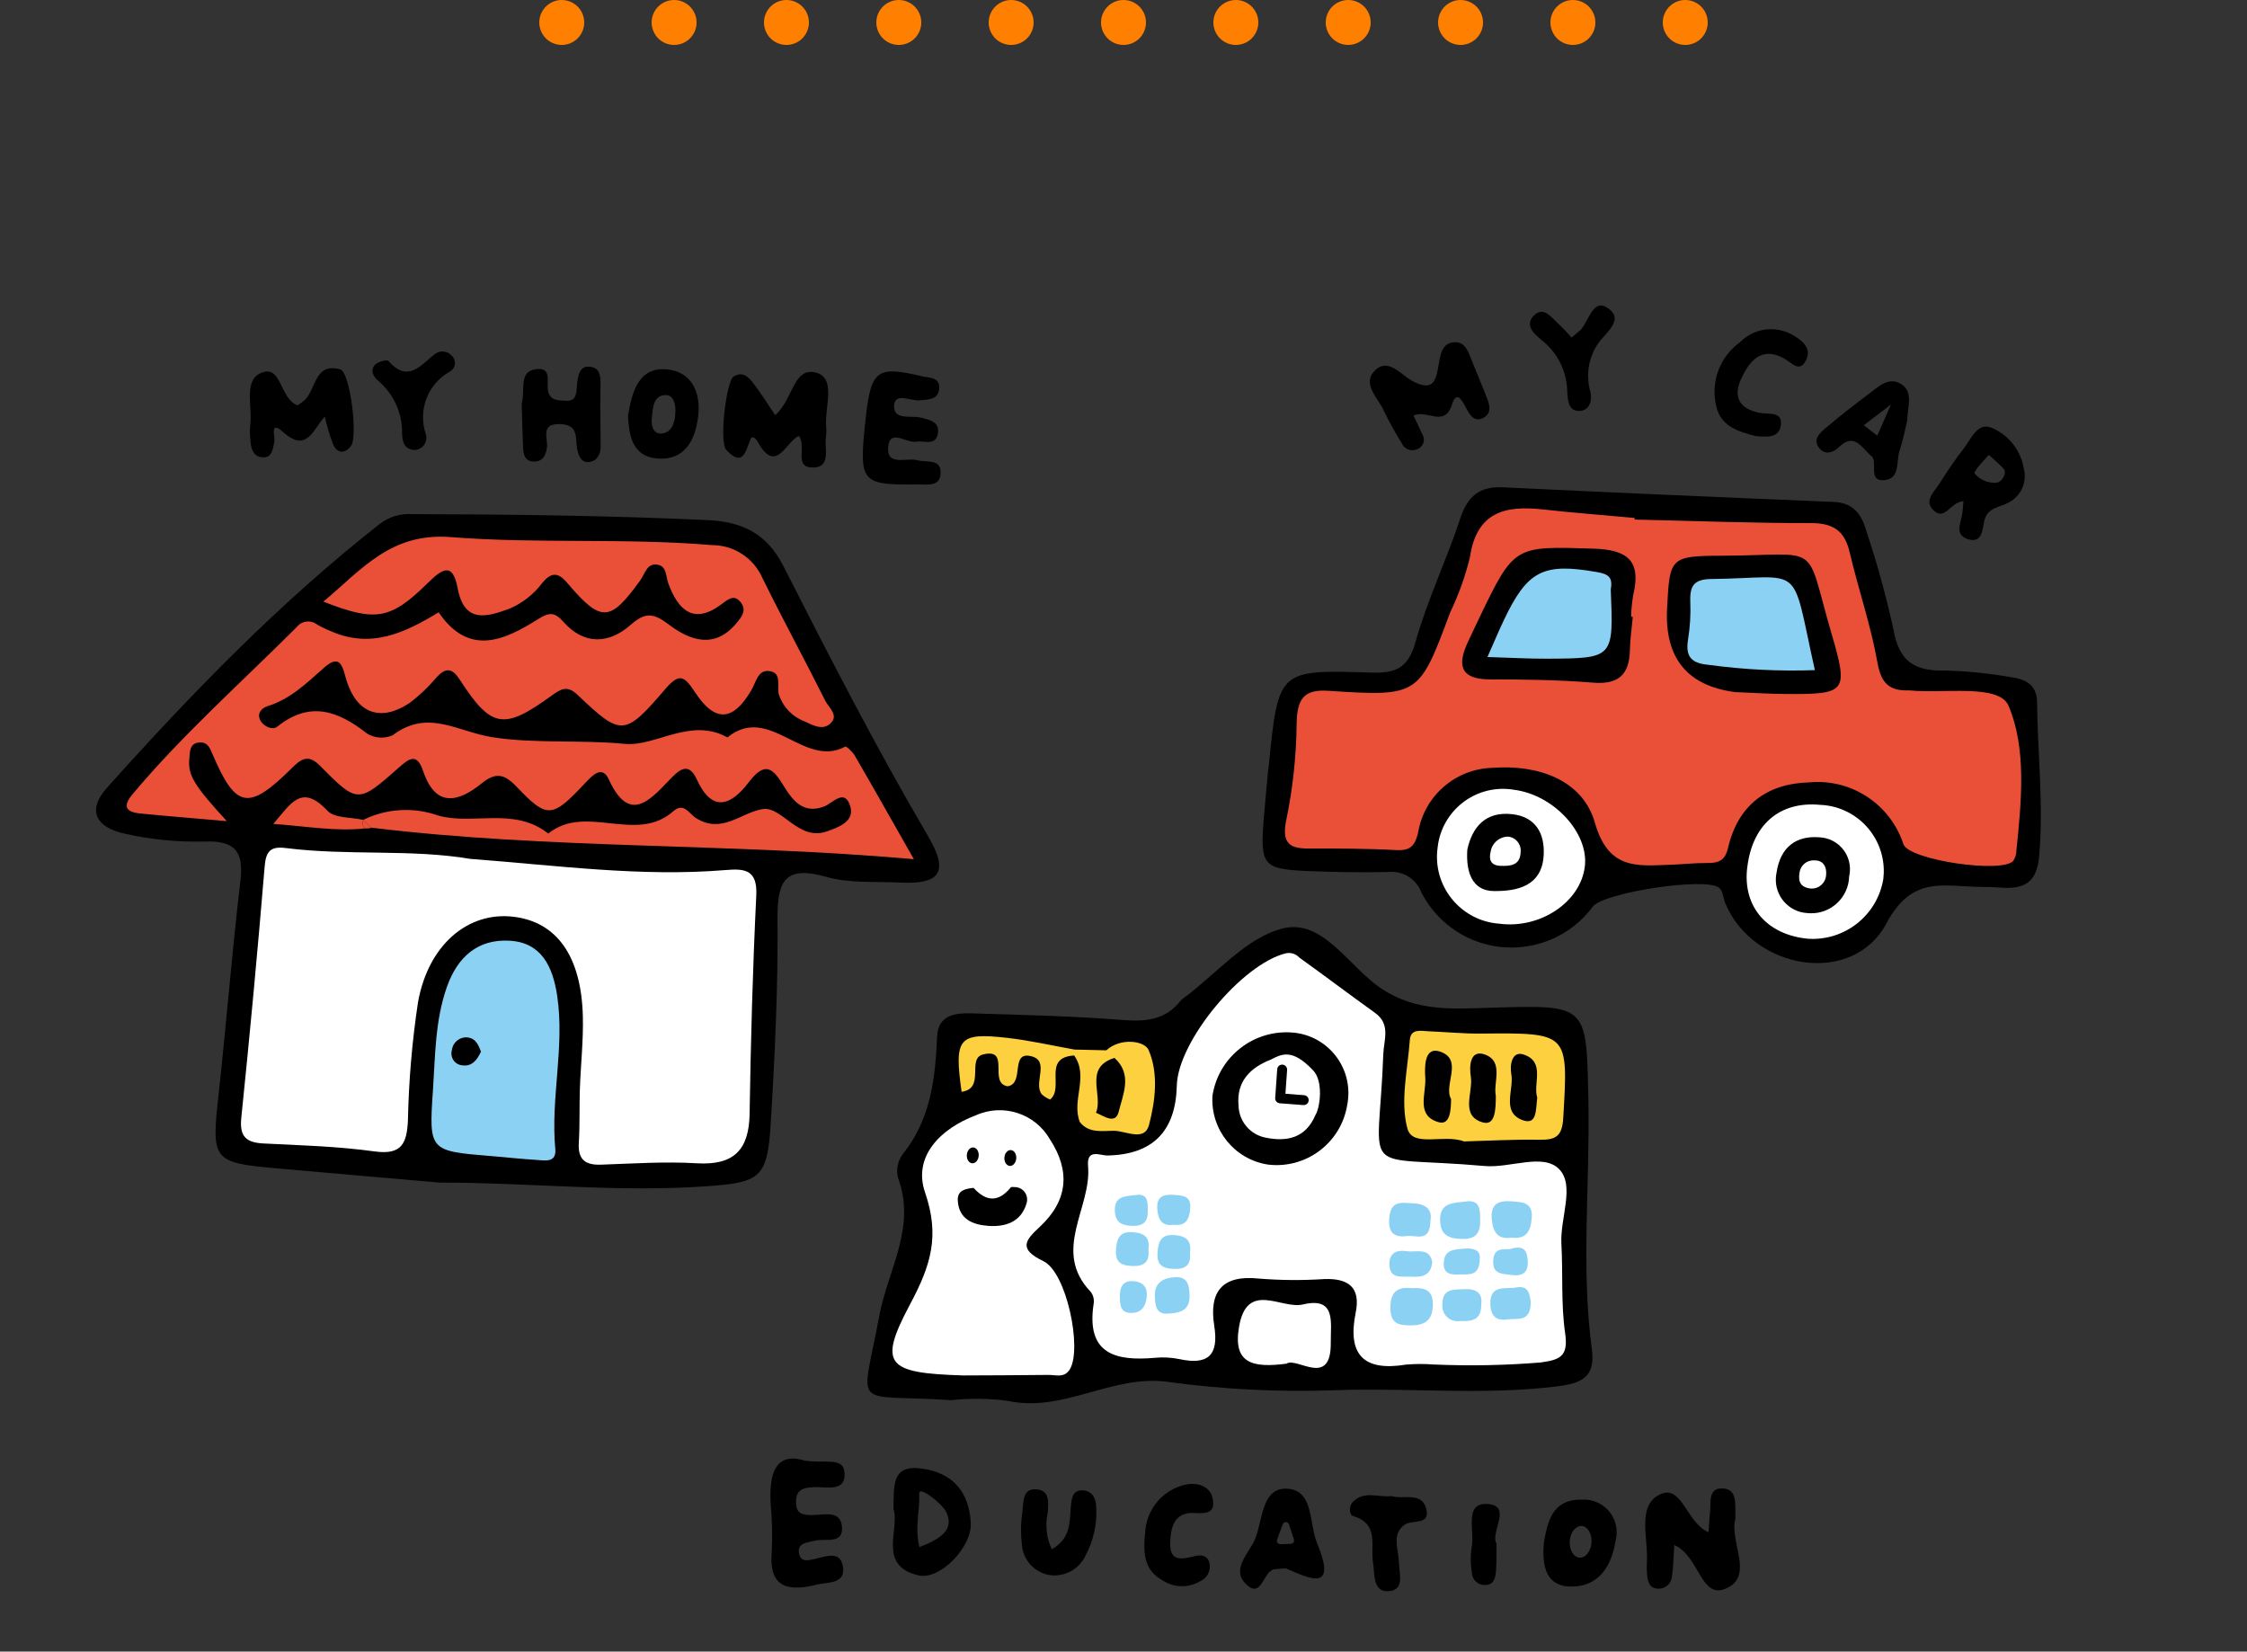 <?xml version="1.0" encoding="UTF-8"?><svg id="a" xmlns="http://www.w3.org/2000/svg" width="200" height="147" viewBox="0 0 200 147"><rect x="0" y="0" width="200" height="147" fill="#333333" stroke="none"/><path id="b" d="M50,2h100" fill="none" stroke="#ff7f00" stroke-dasharray="0 0 0 10" stroke-linecap="round" stroke-linejoin="round" stroke-width="4"/><g id="c"><rect id="d" y="17" width="200" height="130" fill="none" stroke-width="0"/><g id="e"><g id="f"><path id="g" d="M112.908,68.386c.01-.109.019-.218.03-.326.847-8.424.848-8.468,9.074-8.193,2.1.07,3.306-.319,3.965-2.676,1.052-3.761,2.772-7.33,4-11.05.653-1.978,1.707-2.866,3.792-2.767,9.811.467,19.623.9,29.436,1.3,1.749.071,2.488,1.1,2.908,2.57.965,2.888,1.774,5.825,2.422,8.8.485,2.829,1.891,3.707,4.574,3.637,1.966.05,3.925.246,5.862.589,1.291.162,2.326.671,2.343,2.215.051,4.578.594,9.138.182,13.739-.2,2.268-1.248,2.941-3.4,2.779-.579-.043-1.161-.059-1.742-.062-3.353-.016-6.138-1.088-8.458,3.261-2.987,5.6-11.8,4.155-14.317-1.763-.2-.474-.217-1.141-.56-1.418-1.217-.984-10.254.422-11.244,1.667-2.961,4-8.604,4.842-12.604,1.881-1.114-.825-2.023-1.896-2.656-3.129-.45-1.217-1.672-1.97-2.961-1.824-2.4.049-4.806.015-7.2-.089-3.927-.17-4.193-.514-3.877-4.574.119-1.524.275-3.046.414-4.569h.024" fill="#000" stroke-width="0"/><path id="h" d="M125.809,36.986c.261.548.537,1.1.785,1.66.269.418.148.975-.27,1.244-.061.039-.126.071-.195.094-.515.232-1.121.002-1.353-.513-.003-.007-.006-.014-.009-.022-.576-.924-1.104-1.877-1.58-2.856-.49-1.139-1.941-2.364-.891-3.532,1.2-1.33,2.37.28,3.4.84,2.064,1.119,2.145-.3,2.389-1.639.14-.767.3-1.629,1.173-1.779,1.117-.191,1.41.767,1.734,1.592.4,1.012.837,2.007,1.232,3.02.277.709.683,1.584-.139,2.065-.9.529-1.31-.32-1.674-1-.306-.576-.786-1.394-1.162-.187-.671,2.153-2.253.422-3.438,1.018" fill="#000" stroke-width="0"/><path id="i" d="M156.239,38.808c-1.447-.386-3.011-.814-3.452-2.543-.581-2.187.256-4.505,2.1-5.817,1.199-1.209,3.047-1.493,4.554-.7.905.49,1.825,1.2,1.334,2.257-.586,1.265-1.28.266-2.046-.14-1.973-1.047-3.039.3-3.755,1.853-.77,1.668-.093,2.718,1.715,3.038.784.139,2.058-.173,1.8,1.194-.2,1.074-1.306.939-2.253.86" fill="#000" stroke-width="0"/><path id="j" d="M139.883,30.041c.45-.378.625-.506.777-.657.769-.768,1.093-2.831,2.4-1.994,1.615,1.033-.177,2.256-.806,3.169-.866,1.256-1.123,2.834-.7,4.3.189.84-.083,1.691-.982,1.719-.971.031-1.031-.963-1.075-1.7-.019-1.743-.805-3.39-2.149-4.5-.658-.546-1.8-1.4-.749-2.361.823-.753,1.526.278,2.141.832.389.35.729.754,1.145,1.191" fill="#000" stroke-width="0"/><path id="k" d="M145.483,46.244c5.241.119,10.481.322,15.722.316,1.977,0,2.982.684,3.43,2.6.769,3.281,1.884,6.492,2.47,9.8.327,1.845,1.036,2.561,2.853,2.49,3.012.313,7.972-.615,8.816,1.365,1.626,3.815,1.148,8.536.7,12.9-.003.326-.101.645-.283.916-1.04,1.131-9.229-.079-9.766-1.471-1.156-3.574-4.636-5.869-8.376-5.523-3.831.1-6.366,2.056-7.246,5.853-.261,1.129-.87,1.331-1.851,1.324-1.09-.008-2.18.119-3.271.155-2.967.1-5.511.487-6.727-3.749-1.1-3.827-5.071-5.181-9.117-4.878-3.303.089-6.079,2.509-6.615,5.77-.276,1.166-.686,1.62-1.937,1.552-2.614-.142-5.238-.14-7.858-.141-1.556,0-2.395-.4-1.936-2.553.582-2.821.89-5.692.92-8.572.038-2.28.709-3.048,2.813-2.912,8.076.524,8.081.455,10.852-6.977.754-1.572,1.344-3.217,1.759-4.91.588-4.037,3.138-4.633,6.508-4.254,2.713.3,5.437.509,8.155.757l-.012.144" fill="#e95037" stroke-width="0"/><path id="l" d="M141.067,77.085c-.355,3.186-3.961,5.615-7.617,5.13-3.29-.234-5.768-3.09-5.534-6.38.01-.148.027-.295.048-.442.37-3.21,3.273-5.512,6.483-5.142.099.011.197.025.295.042,3.525.442,6.658,3.807,6.325,6.794" fill="#fff" stroke-width="0"/><path id="m" d="M155.509,77.307c.418-3.874,2.859-6.009,6.484-5.67,3.256.122,5.797,2.86,5.675,6.117-.006.165-.019.329-.039.492-.539,3.227-3.435,5.522-6.7,5.309-3.64-.342-5.794-2.822-5.424-6.247" fill="#fff" stroke-width="0"/><path id="n" d="M154.439,61.602q-6.4-.835-6.056-7.444c.236-4.5.236-4.679,4.822-4.694,9.134-.029,7.358-1.455,9.839,7.019,1.5,5.126,1.266,5.316-4.04,5.29-1.522-.007-3.043-.112-4.565-.172" fill="#000" stroke-width="0"/><path id="o" d="M145.331,54.906c-.089.978-.237,1.955-.257,2.935-.045,2.182-.985,3.107-3.276,2.92-3.042-.248-6.107-.287-9.162-.289-2.654,0-2.953-1.247-1.986-3.325.321-.691.647-1.379.978-2.065,3.161-6.587,3.157-6.463,10.2-6.249,3.006.091,4.275,1.058,3.544,4.105-.11.646-.174,1.299-.192,1.954l.149.014" fill="#000" stroke-width="0"/><path id="p" d="M130.603,75.615c.441-2.009,1.619-3.408,3.982-3.148,2.087.23,2.925,1.7,2.814,3.66-.159,2.8-2.449,3.2-4.427,3.184-1.962-.014-2.505-1.72-2.369-3.7" fill="#000" stroke-width="0"/><path id="q" d="M158.115,77.737c.341-2.434,1.848-3.387,3.882-3.207,1.564.096,2.755,1.442,2.659,3.006-.01.157-.032.312-.067.465-.047,1.862-1.594,3.334-3.457,3.287-.092-.002-.185-.008-.276-.018-1.639-.098-2.888-1.506-2.79-3.145.008-.131.024-.26.049-.389" fill="#000" stroke-width="0"/><path id="r" d="M161.535,59.645c-3.117.114-6.237-.037-9.328-.453-1.525-.128-2.234-.595-1.957-2.283.179-1.108.246-2.231.2-3.353-.056-1.456.357-2,1.878-2.02,8.381-.1,7.024-1.661,9.209,8.11" fill="#8bd1f4" stroke-width="0"/><path id="s" d="M132.394,58.48c.594-1.34,1.007-2.328,1.465-3.293,2.092-4.405,3.5-5.1,8.219-4.279.937.163,1.519.358,1.292,1.543.25,6.121.278,6.15-5.637,6.178-1.62.008-3.24-.087-5.338-.149" fill="#8bd1f4" stroke-width="0"/><path id="t" d="M134.234,74.467c.679.064,1.178.666,1.114,1.345,0,.003,0,.006,0,.009-.026,1.2-.892,1.282-1.8,1.245-.866-.035-1.049-.552-.863-1.293.131-.754.785-1.305,1.55-1.306" fill="#fff" stroke-width="0"/><path id="u" d="M160.99,79.058c-.815-.162-.937-.7-.814-1.416.098-.656.691-1.121,1.351-1.059.792-.013,1.084.635,1.011,1.292-.036.705-.636,1.249-1.342,1.213-.07-.004-.14-.013-.209-.028" fill="#fff" stroke-width="0"/><path id="v" d="M169.257,34.211c-1.1-.742-2.036.189-2.884.822-1.301.971-2.577,1.978-3.826,3.02-.576.479-1.264,1.089-.575,1.885.5.582,1.209.343,1.714-.147,1.4-1.361,2.071.152,2.864.784.659.526-.364,2.3,1.18,2.163,1.422-.127,1.031-1.691,1.353-2.647.31-.921.484-1.887.675-2.662.021-1.236.566-2.5-.5-3.217M168.305,36.012l-1.214,2.771-1.2-.934,2.414-1.837Z" fill="#000" stroke-width="0"/><path id="w" d="M180.129,41.689c-.274-1.638-1.379-3.015-2.918-3.638-1.218-.437-1.756,1-2.391,1.822-.793,1.024-1.522,2.1-2.213,3.2-.435.689-1.357,1.445-.565,2.287,1.05,1.116,1.512-.669,2.718-.752-.05.544-.058.849-.109,1.147-.139.82-.681,1.849.486,2.227,1.318.427,1.309-.865,1.473-1.6.281-1.253,1.382-1.194,2.181-1.661,1.105-.57,1.662-1.833,1.338-3.033M177.756,42.96c-.765.079-1.518-.23-2.006-.824-.144-.173,1.271-1.645,1.271-1.645,0,0,1.039.9,1.327,1.242s-.1,1.111-.592,1.227" fill="#000" stroke-width="0"/></g><g id="x"><path id="y" d="M84.619,124.622c-8.939-.601-7.959,1.147-6.358-7.494.762-4.116,3.331-7.86,1.654-12.337-.161-.724.002-1.482.446-2.075,2.473-3.078,2.887-6.694,3.048-10.434.087-2.016,1.701-2.131,3.183-2.083,4.454.137,8.915.24,13.355.588,2.069.162,3.812-.008,5.145-1.732.082-.089.176-.167.279-.231,2.908-2.157,5.553-5.377,8.798-6.185,3.597-.896,5.886,3.427,8.791,5.357,3.149,2.093,6.428,1.794,9.728,1.698,8.679-.251,8.514-.329,8.69,8.297.151,7.361-.673,14.737.306,22.078.318,2.386-.734,3.027-3.001,3.316-6.637.838-13.28.111-19.918.357-4.956.176-9.918-.074-14.831-.747-4.975-.679-9.283,2.781-14.265,1.686-1.675-.219-3.37-.237-5.049-.053" fill="#000" stroke-width="0"/><path id="z" d="M149.027,137.519c-.08,1.136-.086,1.977-.212,2.799-.045.636-.591,1.119-1.229,1.086-.775-.019-.931-.624-.983-1.25-.034-.361-.04-.725-.018-1.087.148-2.112-.926-5.031,1.148-6.048,1.984-.972,2.359,2.538,4.344,3.363.046-.656.06-1.199.126-1.726.112-.895-.229-2.277,1.188-2.169,1.239.093,1.046,1.388,1.069,2.337.014.12.012.242-.005.362-.54,2.111,1.773,5.178-.925,6.242-2.166.851-2.285-2.941-4.504-3.906" fill="#000" stroke-width="0"/><path id="aa" d="M71.632,130.003c1.785.287,3.406-.339,3.532,1.021.172,1.832-1.609,1.291-2.689,1.343-.969.043-1.637.173-1.623,1.358.012,1.016.583,1.128,1.4,1.13,1.019.002,2.541-.486,2.687.991.168,1.678-1.51,1.04-2.434,1.292-.68.184-1.61.17-1.367,1.201.184.779.945.518,1.507.387.938-.219,2.135-.68,2.377.668.288,1.617-1.347,1.41-2.24,1.633-2.363.586-4.384.518-4.092-2.882.07-1.443.037-2.89-.098-4.328-.155-2.746.492-4.604,3.039-3.806" fill="#000" stroke-width="0"/><path id="ab" d="M93.62,137.895c1.727-.982,1.568-2.453,1.695-3.804.068-.719.145-1.542,1.146-1.431.859.095,1.103.812,1.113,1.582.071,1.445-.249,2.883-.929,4.16-.552,1.257-1.877,1.989-3.235,1.789-1.359-.231-2.378-1.371-2.454-2.748-.114-.951-.101-1.914.039-2.862.128-.849-.057-2.21,1.391-2.003,1.054.153.93,1.207.872,2.061-.246,1.094-.12,2.24.358,3.255" fill="#000" stroke-width="0"/><path id="ac" d="M101.95,136.162c.197-1.969,1.635-3.588,3.566-4.017,1.053-.219,2.3.098,2.457,1.438.137,1.168-.74,1.127-1.708,1.084-1.799-.084-2.081,1.364-2.107,2.699-.033,1.75,1.152,1.385,2.256,1.122.653-.155,1.198.073,1.27.838.039.61-.309,1.179-.87,1.422-1.062.623-2.388.574-3.401-.125-1.478-.846-1.738-2.182-1.462-4.459" fill="#000" stroke-width="0"/><path id="ad" d="M123.843,133.16c1.08.334,2.714-.425,3.105,1.146.372,1.493-1.24.936-1.903,1.391-1.209.826-.568,2.187-.534,3.318.031,1.06.555,2.527-.94,2.615-1.393.082-1.197-1.527-1.359-2.525-.256-1.53.572-3.46-1.764-4.163-.356-.107-.423-.859-.026-1.267,1.005-1.033,2.275-.368,3.424-.514" fill="#000" stroke-width="0"/><path id="ae" d="M133.199,137.394c-.014,1.002.018,1.729-.046,2.45-.053.598-.188,1.245-.989,1.234-.626.012-1.144-.485-1.157-1.112,0-.007,0-.014,0-.021-.127-.715-.137-1.445-.029-2.163.338-1.393-.709-3.981,1.314-3.919,2.429.07.294,2.548.912,3.533" fill="#000" stroke-width="0"/><path id="af" d="M127.685,121.457c-.844-.07-1.693-.069-2.537.002-3.763.619-5.242-.864-4.481-4.627.459-2.249-.653-3.068-2.806-2.985-1.932.127-3.871.112-5.801-.043-3.307-.357-4.461,1.191-3.983,4.206.418,2.622-.557,3.513-3.099,2.961-.714-.147-1.445-.186-2.17-.117-3.532.314-6.152-.34-5.464-4.814.059-.366-.03-.741-.248-1.04-3.526-3.667.076-7.475-.25-11.196-.141-1.608,1.069-.944,1.739-.957q6.017-.122,6.16-6.22c.092-3.963,5.813-10.825,9.695-11.773.447-.102.914.046,1.221.386,2.256,1.618,4.469,3.296,6.727,4.912,1.415,1.012.783,2.399.737,3.662-.411,11.304-2.433,8.956,9.029,9.97,2.272.201,5.197-1.178,6.622.279s.073,4.367.2,6.643c.148,2.656-.046,5.351.334,7.967.297,2.051-.437,2.361-2.199,2.599-3.134.254-6.281.315-9.422.182" fill="#fff" stroke-width="0"/><path id="ag" d="M85.709,122.424c-6.751-.213-7.597-.913-4.709-6.326,1.874-3.512,2.66-6.096,1.334-9.969-1.103-3.223,1.426-5.694,4.492-6.845,2.428-1.111,5.303-.187,6.629,2.131,1.84,2.821,1.596,5.453-.901,7.776-1.282,1.192-1.961,1.969.312,3.058,2.076.994,3.465,7.787,2.363,9.62-.487.811-1.252.501-1.923.509-2.77.032-5.542.037-7.599.047" fill="#fff" stroke-width="0"/><path id="ah" d="M130.309,101.597c-1.799-.686-4.578.577-5.042-1.156-.653-2.427.027-5.225.217-7.859.074-1.052.971-.82,1.66-.791,1.561.064,3.122.219,4.682.206,7.828-.073,7.757-.092,7.317,7.493-.097,1.689-.69,1.978-2.137,1.956-2.277-.038-4.557.094-6.698.15" fill="#fcd03e" stroke-width="0"/><path id="ai" d="M114.516,121.376c-3.037.399-4.786-.02-4.235-3.262.709-4.171,3.771-1.549,5.69-2.008,2.989-.715,2.456,1.631,2.478,3.383.048,4.086-3.008,1.27-3.933,1.883" fill="#fff" stroke-width="0"/><path id="aj" d="M102.229,93.449c-.357-.813-2.484-1.12-3.76.037l-2.823-.067c-2.012-.357-4.011-.821-6.037-1.047-4.304-.48-4.692.026-4.02,4.804,2.153-.283.425-2.968,1.921-3.326,2.486-.596.414,2.566,2.186,2.837,1.507-.25.215-3.069,2.009-2.695,1.829.381.226,2.387,1.019,3.407.216.201.469.36.744.467,1.292-1.058-.717-3.736,2.138-3.921,1.341,1.875-.266,4.003.508,5.927.795,1.011,1.979.785,2.991.776,1.081-.009,2.764.996,3.163-.511.572-2.166.86-4.634-.04-6.687" fill="#fcd03e" stroke-width="0"/><path id="ak" d="M86.408,135.562c-.144-2.702-1.532-4.464-4.373-4.851-2.699-.368-2.462,1.526-2.512,3.606.599,1.772-1.47,5.03,2.219,5.902,1.93.456,4.781-2.534,4.667-4.657M81.839,137.705c-.446-1.727.047-3.181-.019-4.777-.031-.748,2.051.961,2.365,1.581.826,1.63-.427,2.442-2.347,3.196" fill="#000" stroke-width="0"/><path id="al" d="M112.851,103.654c-2.983-.459-5.122-3.119-4.932-6.131.543-3.487,3.709-5.947,7.222-5.611,2.97.29,5.141,2.933,4.851,5.903-.018.185-.046.368-.082.55-.555,3.37-3.669,5.704-7.059,5.29" fill="#000" stroke-width="0"/><path id="am" d="M125.647,114.658c1.117-.064,1.912.114,1.89,1.486-.023,1.41-.743,1.833-2.021,1.828-1.092-.004-1.755-.205-1.761-1.552-.007-1.463.641-1.902,1.893-1.763" fill="#8bd1f4" stroke-width="0"/><path id="an" d="M130.341,106.959c1.458-.255,1.397.736,1.405,1.734.015,1.22-.551,1.637-1.746,1.582-1.119-.052-1.777-.397-1.818-1.618-.057-1.572,1.063-1.582,2.159-1.699" fill="#8bd1f4" stroke-width="0"/><path id="ao" d="M127.32,108.625c-.015,2.02-1.284,1.286-2.055,1.389-1.114.148-1.711-.211-1.615-1.553.116-1.658,1.108-1.415,2.201-1.35,1.265.076,1.625.736,1.468,1.513" fill="#8bd1f4" stroke-width="0"/><path id="ap" d="M134.532,110.162c-1.273.195-1.665-.573-1.756-1.674-.113-1.322.585-1.649,1.758-1.561,1.021.077,1.937.088,1.797,1.552-.112,1.147-.501,1.838-1.798,1.679" fill="#8bd1f4" stroke-width="0"/><path id="aq" d="M101.006,106.378c1.2-.21,1.149.605,1.156,1.427.009,1.004-.454,1.347-1.436,1.303-.921-.043-1.459-.327-1.496-1.331-.048-1.293.875-1.302,1.777-1.398" fill="#8bd1f4" stroke-width="0"/><path id="ar" d="M104.455,109.013c-1.047.159-1.371-.472-1.445-1.377-.093-1.088.481-1.357,1.447-1.285.839.059,1.594.073,1.477,1.277-.092.943-.413,1.513-1.479,1.384" fill="#8bd1f4" stroke-width="0"/><path id="as" d="M131.845,116.096c.013,1.48-.908,1.511-1.927,1.488-.744.101-1.429-.421-1.529-1.165-.016-.115-.016-.231-.002-.346-.006-1.43,1.069-1.289,1.999-1.327,1.006-.041,1.595.35,1.457,1.351" fill="#8bd1f4" stroke-width="0"/><path id="at" d="M105.88,115.384c.009,1.382-1.042,1.487-1.99,1.539-.976.053-1.066-.722-1.099-1.487-.061-1.279.738-1.692,1.796-1.757,1.216-.073,1.261.835,1.297,1.705" fill="#8bd1f4" stroke-width="0"/><path id="au" d="M127.482,112.31c-.101,1.235-.907,1.373-1.798,1.324s-2.087.296-2.012-1.249c.046-.945.766-1.143,1.533-1.022.837.132,2.012-.379,2.275.948" fill="#8bd1f4" stroke-width="0"/><path id="av" d="M136.248,115.862c.01,1.9-1.217,1.441-2.05,1.573-1.042.167-1.521-.319-1.548-1.381-.044-1.776,1.42-1.284,2.297-1.462,1.198-.242,1.207.787,1.3,1.269" fill="#8bd1f4" stroke-width="0"/><path id="aw" d="M105.916,111.513c.115,1.111-.416,1.475-1.485,1.428s-1.497-.437-1.397-1.536c.089-.997.37-1.553,1.507-1.473,1.07.075,1.534.524,1.372,1.582" fill="#8bd1f4" stroke-width="0"/><path id="ax" d="M102.219,111.254c.115,1.111-.416,1.475-1.485,1.428s-1.497-.437-1.397-1.536c.089-.997.37-1.553,1.507-1.473,1.07.075,1.534.524,1.372,1.582" fill="#8bd1f4" stroke-width="0"/><path id="ay" d="M134.595,111.124c1.107-.299,1.334.294,1.384,1.08.071,1.096-.472,1.418-1.5,1.273-.825-.116-1.651-.064-1.57-1.307.085-1.315,1.135-.85,1.685-1.046" fill="#8bd1f4" stroke-width="0"/><path id="az" d="M99.673,115.353c.01-.837.299-1.408,1.261-1.316.877.088,1.228.594,1.127,1.463-.095.827-.506,1.357-1.357,1.362-1.034.007-1.014-.786-1.031-1.514" fill="#8bd1f4" stroke-width="0"/><path id="ba" d="M131.713,111.953c.013,1.718-1.004,1.446-1.791,1.485-.757.038-1.49-.027-1.415-1.085.084-1.198,1.033-1.138,1.857-1.218.856-.083,1.416.207,1.347.818" fill="#8bd1f4" stroke-width="0"/><path id="bb" d="M86.658,105.731c1.171,1.297,2.256,1.235,3.298-.032.053-.064.227-.056.338-.042.613-.012,1.12.476,1.131,1.089.003.135-.02.27-.065.397-.496,1.629-1.871,2.075-3.383,1.969-1.357-.095-2.618-.571-2.726-2.224-.063-.957.677-1.078,1.407-1.16" fill="#000" stroke-width="0"/><path id="bc" d="M129.156,97.816c-.003,1.074-.119,2.339-1.085,2.073-2.089-.578-1.116-2.544-1.21-3.943-.065-.982-.094-2.815,1.295-2.353,2.145.709.291,3,.998,4.224" fill="#000" stroke-width="0"/><path id="bd" d="M136.828,97.69c-.145,1.02.023,2.529-1.344,1.997-1.862-.726-.714-2.689-.967-4.088-.145-.797.046-2.083,1.091-1.741,1.98.65.819,2.616,1.216,3.832" fill="#000" stroke-width="0"/><path id="be" d="M133.138,97.546c0,1.145-.033,2.683-1.154,2.359-2.064-.596-.842-2.667-1.07-4.087-.141-.852-.105-2.438,1.241-1.962,1.742.618.725,2.531.987,3.685" fill="#000" stroke-width="0"/><path id="bf" d="M97.551,99.042c.671-1.586-1.136-4.005,1.646-4.881,1.631,1.47.753,3.25.371,4.803-.28,1.138-1.307.381-2.011.079" fill="#000" stroke-width="0"/><path id="bg" d="M117.082,99.246c-.864,2.053-2.534,2.406-4.462,2.006-1.364-.277-2.353-1.463-2.38-2.855-.201-2.1,1.005-3.36,2.873-4.084.992-.515,1.909-.981,3.723.915.994.954.658,3.378.248,4.019" fill="#fff" stroke-width="0"/><path id="bh" d="M117.233,137.364c-.731-1.749-.271-4.791-2.734-4.863-2.226-.065-2.1,2.861-2.807,4.53-.512,1.206-2.088,2.603-.856,3.894,1.488,1.565,1.564-1.167,2.634-1.255l.969-.077c1.901.799,4.685,2.305,2.793-2.227M114.889,137.414l-.926.027c-.166.006-.305-.123-.311-.289-.001-.039.005-.079.019-.116l.496-1.356c.054-.157.225-.24.381-.186.091.031.162.104.19.196l.431,1.334c.052.157-.033.327-.19.379-.028.009-.058.015-.088.015" fill="#000" stroke-width="0"/><path id="bi" d="M140.801,133.48c-2.752-.068-3.068,2.192-3.37,3.723-.257,2.467.336,4.051,2.508,4.015,2.471-.042,3.535-1.958,3.86-4.089.41-1.555-.518-3.149-2.073-3.559-.302-.08-.615-.11-.926-.091M140.589,138.641c-.535-.038-.924-.699-.869-1.476s.532-1.378,1.067-1.34.924.699.869,1.476-.532,1.378-1.067,1.34" fill="#000" stroke-width="0"/><path id="bj" d="M116.003,98.36h0l-2.095-.161c-.242-.019-.423-.229-.406-.471l.179-2.555c.016-.243.226-.427.469-.412.243.016.427.226.412.469v.004s-.149,2.118-.149,2.118l1.66.127c.243.017.426.228.409.471s-.228.426-.471.409" fill="#000" stroke-width="0"/><path id="bk" d="M87.111,102.872c-.027.389-.286.688-.577.668s-.506-.352-.479-.742.286-.688.577-.668.506.352.479.742" fill="#000" stroke-width="0"/><path id="bl" d="M90.455,103.107c-.027.389-.286.688-.577.668s-.506-.352-.479-.742.286-.688.577-.668.506.352.479.742" fill="#000" stroke-width="0"/></g><g id="bm"><path id="bn" d="M39.209,105.266c-4.88-.426-9.753-.843-14.628-1.278-5.659-.507-5.772-.729-5.131-6.518.701-6.337,1.192-12.698,1.946-19.028.317-2.66-.462-3.639-3.216-3.54-2.392.059-4.782-.178-7.116-.706-2.304-.502-3.484-1.917-1.513-4.115,7.533-8.398,15.364-16.48,24.27-23.463.81-.616,1.814-.92,2.83-.857,8.766.024,17.529.126,26.289.529,3.118.144,5.304,1.178,6.786,4.094,4.119,8.103,8.271,16.19,12.879,24.039,1.897,3.233,1.07,4.316-2.569,4.131-2.16-.109-4.418.078-6.453-.498-3.5-.991-4.404.117-4.375,3.572.052,6.141-.233,12.292-.611,18.424-.3,4.854-.956,5.201-5.822,5.542-7.876.549-15.69-.34-23.564-.334" fill="#000" stroke-width="0"/><path id="bo" d="M68.994,36.952c1.616-1.364,1.599-4.415,3.724-3.758,1.686.521.708,3.014.808,4.648.035.34.032.683-.008,1.023-.168,1.024.485,2.719-1.126,2.749-1.791.033-.57-1.833-1.273-2.806-1.097.349-2.027,3.516-3.652.552-.168-.306-.5-.627-.646-.298-.465,1.045-.647,2.599-2.172.991-.675-.712.015-6.14.638-6.532.795-.501,1.315.015,1.72.533.681.868,1.256,1.816,1.987,2.899" fill="#000" stroke-width="0"/><path id="bp" d="M28.913,37.073c-1.103,1.231-1.619,3.263-3.732,1.367-1.202-1.075-.694.467-.756.806-.126.692-.196,1.503-1.031,1.46-.999-.052-1.077-.988-1.13-1.794-.037-.339-.037-.681,0-1.021.248-1.626-.635-4.012.962-4.696,1.86-.797,1.646,2.293,3.26,2.886.234-.147.455-.313.662-.496.989-.986.883-3.358,3.146-2.702.874.253,1.577,5.989.949,6.807-.546.71-1.19.693-1.575-.094-.319-.819-.572-1.663-.757-2.522" fill="#000" stroke-width="0"/><path id="bq" d="M76.981,37.912c.508-5.045.922-5.401,5.126-4.412.627.148,1.5.065,1.49.99-.014,1.085-.903,1.059-1.718,1.142s-2.194-.722-2.292.41c-.124,1.414,1.501.91,2.383,1.132.823.208,1.681.384,1.507,1.407-.195,1.149-1.219.609-1.941.734-.858.148-2.337-1.193-2.48.461-.155,1.773,1.66.92,2.606,1.187.807.228,2.097-.171,2.06,1.142-.036,1.276-1.223.997-2.104,1.013-4.897.066-5.142-.204-4.639-5.205" fill="#000" stroke-width="0"/><path id="br" d="M46.435,35.921c.333-1.21-.288-2.823,1.214-3.052,1.7-.259.825,1.441,1.219,2.214.308.601.939.554,1.489.585,1.035.057.925-.761,1-1.399.096-.813.189-1.799,1.245-1.616.959.165.856,1.144.84,1.965-.032,1.703.013,3.402.022,5.103.004.773-.368,1.379-1.126,1.407-.635.022-.862-.601-.973-1.198-.171-.918.169-2.104-1.453-2.178-1.891-.086-1.113,1.257-1.229,2.088-.114.793-.445,1.301-1.275,1.234-.717-.063-.829-.667-.852-1.249-.056-1.36-.089-2.717-.125-3.897" fill="#000" stroke-width="0"/><path id="bs" d="M36.868,40.053c-.886-.077-1.048-.709-1.08-1.428.047-1.82-.736-3.563-2.128-4.736-.422-.338-.758-.956-.245-1.455.262-.254,1.034-.451,1.157-.309,1.733,1.989,2.849.403,4.122-.604.471-.369,1.149-.299,1.535.158.348.341.353.9.012,1.248-.072.074-.157.134-.251.179-1.927,1.099-2.806,3.409-2.096,5.51.194.567-.109,1.184-.676,1.377-.114.039-.233.059-.353.058" fill="#000" stroke-width="0"/><path id="bt" d="M41.85,76.446c7.758.586,15.219,1.621,22.751.993,1.685-.141,2.821-.031,2.714,2.244-.315,6.475-.493,12.958-.594,19.439-.05,3.239-1.407,4.616-4.71,4.418-2.827-.17-5.68.026-8.518.124-1.428.05-2.066-.476-1.974-1.962.1-1.584.039-3.178.094-4.766.074-2.159.32-4.321.265-6.476-.135-5.35-2.315-8.399-6.163-8.862-4.03-.486-7.578,2.457-8.506,7.587-.527,3.487-.828,7.004-.899,10.53-.098,2.035-.533,3.106-2.966,2.769-3.26-.45-6.576-.545-9.874-.707-1.554-.077-2.165-.602-1.993-2.282.768-7.469,1.463-14.945,2.085-22.428.117-1.345.56-1.751,1.875-1.585,5.539.699,11.157.071,16.41.963" fill="#fff" stroke-width="0"/><path id="bu" d="M43.65,102.894c-5.458-.453-5.48-.455-5.111-5.918.206-3.057.187-6.127,1.228-9.104.953-2.727,2.777-4.285,5.55-4.145,2.854.143,3.881,2.267,4.276,4.904.684,4.566-.592,9.081-.168,13.634.117,1.26-.928,1.023-1.691.975-1.364-.09-2.725-.23-4.084-.349" fill="#8bd1f4" stroke-width="0"/><path id="bv" d="M76.117,67.306c-.207-.355-.774-.913-.892-.849-3.685,1.978-6.75-3.866-10.48-.821-3.272-1.825-6.396.834-9.111.575-4.001-.383-8.046,0-11.839-.599-3.069-.485-5.712-2.541-8.844-.17-.744.331-1.604.271-2.294-.16-2.572-2.02-5.086-2.926-7.976-.605-.409.329-1.175.013-1.484-.514-.37-.634.061-1.138.626-1.312,2.034-.631,3.471-2.05,5.015-3.417,1.572-1.391,1.668.108,2.039,1.238.933,2.844,3.024,3.576,5.528,1.932.906-.678,1.731-1.459,2.457-2.326.826-.879,1.378-.836,2.061.217,2.809,4.334,3.897,4.522,8.172,1.424.834-.605,1.395-.945,2.314-.07,3.892,3.699,4.176,3.714,7.793-.503,1.252-1.459,1.689-1.212,2.652.257,1.79,2.728,3.384,2.621,5.022-.17.401-.686.573-1.729,1.434-1.711,1.379.028.799,1.336,1.02,2.112.364,1.097,1.205,1.971,2.287,2.377.731.346,1.571.802,2.244.231.876-.742-.097-1.451-.406-2.069-1.83-3.66-3.789-7.256-5.594-10.926-.783-1.785-2.55-2.935-4.499-2.928-7.736-.653-15.515-.103-23.213-.711-5.345-.423-7.89,2.823-11.364,5.743,4.663,1.821,5.967,1.609,9.284-1.652,1.267-1.245,2.22-1.927,2.661.44.589,3.154,2.541,2.605,4.617,1.839,1.157-.493,2.164-1.283,2.918-2.29.7-.828,1.299-1.084,2.174-.059,3.068,3.608,3.837,3.571,6.53-.145.45-.621.618-1.652,1.643-1.404.742.179.645,1.033.877,1.658.856,2.319,2.226,3.742,4.759,1.821.579-.44,1.127-.893,1.706-.118.517.691.067,1.254-.385,1.804-1.956,2.372-4.163,1.565-6.039.144-1.34-1.015-2.072-1.136-3.369.007-1.957,1.725-4.159,1.85-6.02-.258-.78-.883-1.28-.837-2.231-.239-3.053,1.921-6.171,3.348-8.869-.598-2.983,1.819-6.031,3.272-9.609,1.67-.422-.166-.83-.364-1.222-.592-.571-.43-1.383-.318-1.816.251-4.898,4.905-10.108,9.515-14.589,14.852-.919,1.095-.598,1.601.682,1.726,2.422.237,4.848.43,7.702.68-2.948-3.217-3.467-4.093-3.337-5.535.057-.651.008-1.46.982-1.471.676-.008.868.545,1.104,1.095,2.054,4.796,3.187,4.995,6.982,1.245.814-.805,1.466-1.37,2.528-.297,3.383,3.416,3.416,3.41,7.033.213.914-.808,1.626-1.379,2.183.291,1.102,3.281,3.118,2.79,5.213,1.094,1.272-1.031,2.033-.826,3.127.325,2.725,2.859,3.141,2.783,6.091-.362.663-.702,1.509-1.592,2.093-.314,1.77,3.868,3.539,1.995,5.307.143.891-.935,1.755-1.834,2.542-.114,1.422,3.108,3.158,2.125,4.575.267,1.461-1.917,2.137-1.37,3.157.302.748,1.226,1.703,2.518,3.554,1.826.806-.301,1.872-1.691,2.365-.006.386,1.329-1.055,1.852-2.126,2.223-2.508.865-3.981-2.296-5.699-1.996-1.97.343-3.648,2.256-5.945.777-.581-.374-1.053-1.415-1.995-.582-3.306,2.923-7.781-.726-11.121,1.982-3.022-2.401-6.723-.731-9.796-1.603-2.192-.777-4.604-.637-6.691.389l.743.688c-.178.027-.357.051-.535.071.181.034.369.009.535-.071,15.856,1.936,31.833,1.348,48.283,2.806-1.977-3.479-3.584-6.335-5.227-9.161" fill="#e95037" stroke-width="0"/><path id="bw" d="M32.322,72.973c-1.082-.248-2.539-.137-3.17-.806-2.348-2.494-3.286-.588-4.828,1.165,2.992.218,5.59.689,8.203.401-.237-.072-.276-.356-.206-.76" fill="#e95037" stroke-width="0"/><path id="bx" d="M32.321,72.976c-.07.403-.031.687.206.76.178-.02.357-.043.535-.071l-.743-.688" fill="#e95037" stroke-width="0"/><path id="by" d="M59.295,32.872c-2.401-.189-3.034,1.896-3.398,4.128.086,1.689.338,3.664,2.677,3.816,2.362.154,3.296-1.609,3.563-3.713.281-2.221-.611-4.056-2.842-4.232M58.948,38.584c-.832.101-1.006-.719-.93-1.422.093-.866.119-1.99,1.257-1.998.686-.003.895.881.834,1.605-.038.837-.297,1.706-1.162,1.811" fill="#000" stroke-width="0"/><path id="bz" d="M42.809,93.599c-.373.828-.845,1.306-1.582,1.231-.587-.007-1.058-.49-1.05-1.077.001-.107.019-.213.052-.315.089-.693.723-1.183,1.416-1.095h0c.755.101.964.763,1.163,1.255" fill="#000" stroke-width="0"/></g></g></g></svg>